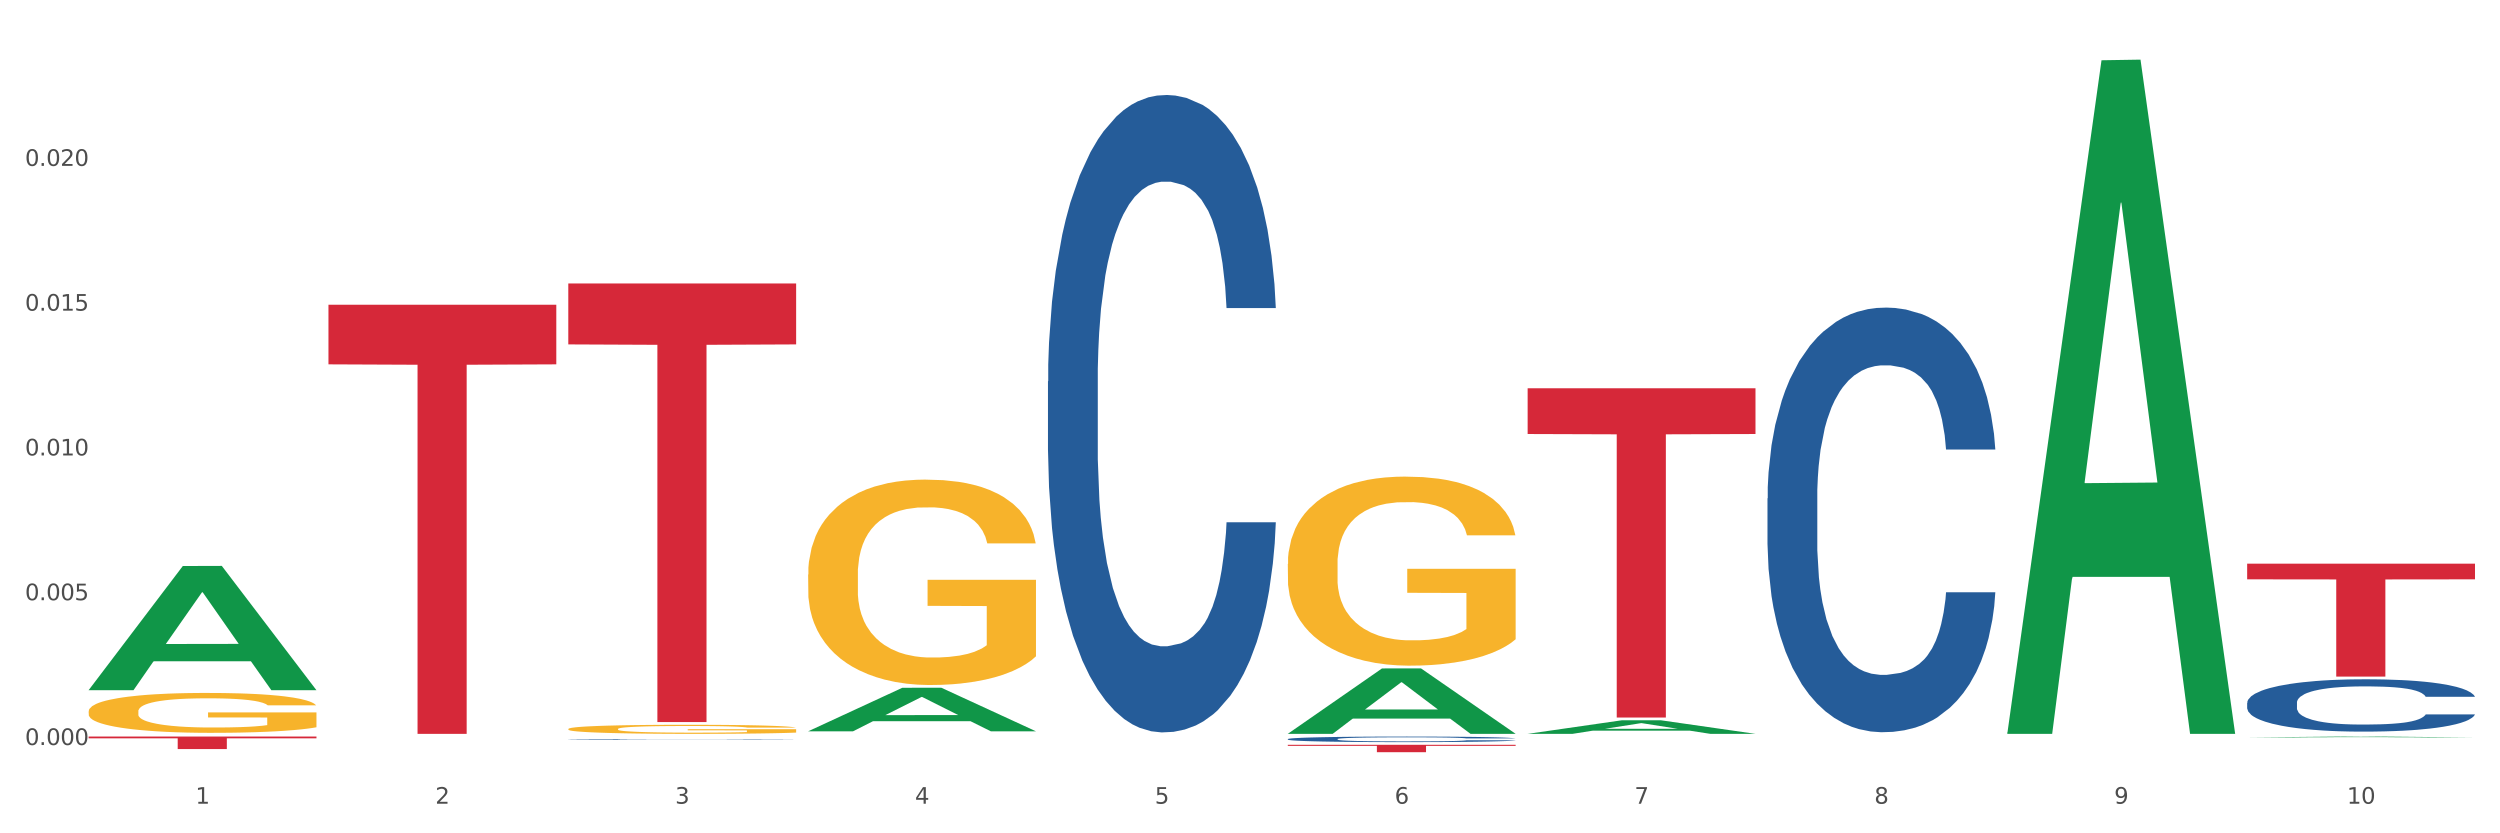 <?xml version="1.0" encoding="utf-8" standalone="no"?>
<!DOCTYPE svg PUBLIC "-//W3C//DTD SVG 1.1//EN"
  "http://www.w3.org/Graphics/SVG/1.1/DTD/svg11.dtd">
<svg xmlns:xlink="http://www.w3.org/1999/xlink" width="1080pt" height="360pt" viewBox="0 0 1080 360" xmlns="http://www.w3.org/2000/svg" version="1.1">
 <rect x="0" y="0" width="1080" height="360" fill="#333333" stroke="none"/>
 <defs>
  <style type="text/css">*{stroke-linejoin: round; stroke-linecap: butt}</style>
 </defs>
 <g id="figure_1">
  <g id="patch_1">
   <path d="M 0 360 
L 1080 360 
L 1080 0 
L 0 0 
z
" style="fill: #ffffff; stroke: #ffffff; stroke-linejoin: miter"/>
  </g>
  <g id="axes_1">
   <g id="matplotlib.axis_1">
    <g id="xtick_1">
     <g id="text_1">
      <!-- 1 -->
      <g style="fill: #4d4d4d" transform="translate(84.444 347.204) scale(0.096 -0.096)">
       <defs>
        <path id="DejaVuSans-31" d="M 794 531 
L 1825 531 
L 1825 4091 
L 703 3866 
L 703 4441 
L 1819 4666 
L 2450 4666 
L 2450 531 
L 3481 531 
L 3481 0 
L 794 0 
L 794 531 
z
" transform="scale(0.016)"/>
       </defs>
       <use xlink:href="#DejaVuSans-31"/>
      </g>
     </g>
    </g>
    <g id="xtick_2">
     <g id="text_2">
      <!-- 2 -->
      <g style="fill: #4d4d4d" transform="translate(188.053 347.204) scale(0.096 -0.096)">
       <defs>
        <path id="DejaVuSans-32" d="M 1228 531 
L 3431 531 
L 3431 0 
L 469 0 
L 469 531 
Q 828 903 1448 1529 
Q 2069 2156 2228 2338 
Q 2531 2678 2651 2914 
Q 2772 3150 2772 3378 
Q 2772 3750 2511 3984 
Q 2250 4219 1831 4219 
Q 1534 4219 1204 4116 
Q 875 4013 500 3803 
L 500 4441 
Q 881 4594 1212 4672 
Q 1544 4750 1819 4750 
Q 2544 4750 2975 4387 
Q 3406 4025 3406 3419 
Q 3406 3131 3298 2873 
Q 3191 2616 2906 2266 
Q 2828 2175 2409 1742 
Q 1991 1309 1228 531 
z
" transform="scale(0.016)"/>
       </defs>
       <use xlink:href="#DejaVuSans-32"/>
      </g>
     </g>
    </g>
    <g id="xtick_3">
     <g id="text_3">
      <!-- 3 -->
      <g style="fill: #4d4d4d" transform="translate(291.663 347.204) scale(0.096 -0.096)">
       <defs>
        <path id="DejaVuSans-33" d="M 2597 2516 
Q 3050 2419 3304 2112 
Q 3559 1806 3559 1356 
Q 3559 666 3084 287 
Q 2609 -91 1734 -91 
Q 1441 -91 1130 -33 
Q 819 25 488 141 
L 488 750 
Q 750 597 1062 519 
Q 1375 441 1716 441 
Q 2309 441 2620 675 
Q 2931 909 2931 1356 
Q 2931 1769 2642 2001 
Q 2353 2234 1838 2234 
L 1294 2234 
L 1294 2753 
L 1863 2753 
Q 2328 2753 2575 2939 
Q 2822 3125 2822 3475 
Q 2822 3834 2567 4026 
Q 2313 4219 1838 4219 
Q 1578 4219 1281 4162 
Q 984 4106 628 3988 
L 628 4550 
Q 988 4650 1302 4700 
Q 1616 4750 1894 4750 
Q 2613 4750 3031 4423 
Q 3450 4097 3450 3541 
Q 3450 3153 3228 2886 
Q 3006 2619 2597 2516 
z
" transform="scale(0.016)"/>
       </defs>
       <use xlink:href="#DejaVuSans-33"/>
      </g>
     </g>
    </g>
    <g id="xtick_4">
     <g id="text_4">
      <!-- 4 -->
      <g style="fill: #4d4d4d" transform="translate(395.273 347.204) scale(0.096 -0.096)">
       <defs>
        <path id="DejaVuSans-34" d="M 2419 4116 
L 825 1625 
L 2419 1625 
L 2419 4116 
z
M 2253 4666 
L 3047 4666 
L 3047 1625 
L 3713 1625 
L 3713 1100 
L 3047 1100 
L 3047 0 
L 2419 0 
L 2419 1100 
L 313 1100 
L 313 1709 
L 2253 4666 
z
" transform="scale(0.016)"/>
       </defs>
       <use xlink:href="#DejaVuSans-34"/>
      </g>
     </g>
    </g>
    <g id="xtick_5">
     <g id="text_5">
      <!-- 5 -->
      <g style="fill: #4d4d4d" transform="translate(498.883 347.204) scale(0.096 -0.096)">
       <defs>
        <path id="DejaVuSans-35" d="M 691 4666 
L 3169 4666 
L 3169 4134 
L 1269 4134 
L 1269 2991 
Q 1406 3038 1543 3061 
Q 1681 3084 1819 3084 
Q 2600 3084 3056 2656 
Q 3513 2228 3513 1497 
Q 3513 744 3044 326 
Q 2575 -91 1722 -91 
Q 1428 -91 1123 -41 
Q 819 9 494 109 
L 494 744 
Q 775 591 1075 516 
Q 1375 441 1709 441 
Q 2250 441 2565 725 
Q 2881 1009 2881 1497 
Q 2881 1984 2565 2268 
Q 2250 2553 1709 2553 
Q 1456 2553 1204 2497 
Q 953 2441 691 2322 
L 691 4666 
z
" transform="scale(0.016)"/>
       </defs>
       <use xlink:href="#DejaVuSans-35"/>
      </g>
     </g>
    </g>
    <g id="xtick_6">
     <g id="text_6">
      <!-- 6 -->
      <g style="fill: #4d4d4d" transform="translate(602.492 347.204) scale(0.096 -0.096)">
       <defs>
        <path id="DejaVuSans-36" d="M 2113 2584 
Q 1688 2584 1439 2293 
Q 1191 2003 1191 1497 
Q 1191 994 1439 701 
Q 1688 409 2113 409 
Q 2538 409 2786 701 
Q 3034 994 3034 1497 
Q 3034 2003 2786 2293 
Q 2538 2584 2113 2584 
z
M 3366 4563 
L 3366 3988 
Q 3128 4100 2886 4159 
Q 2644 4219 2406 4219 
Q 1781 4219 1451 3797 
Q 1122 3375 1075 2522 
Q 1259 2794 1537 2939 
Q 1816 3084 2150 3084 
Q 2853 3084 3261 2657 
Q 3669 2231 3669 1497 
Q 3669 778 3244 343 
Q 2819 -91 2113 -91 
Q 1303 -91 875 529 
Q 447 1150 447 2328 
Q 447 3434 972 4092 
Q 1497 4750 2381 4750 
Q 2619 4750 2861 4703 
Q 3103 4656 3366 4563 
z
" transform="scale(0.016)"/>
       </defs>
       <use xlink:href="#DejaVuSans-36"/>
      </g>
     </g>
    </g>
    <g id="xtick_7">
     <g id="text_7">
      <!-- 7 -->
      <g style="fill: #4d4d4d" transform="translate(706.102 347.204) scale(0.096 -0.096)">
       <defs>
        <path id="DejaVuSans-37" d="M 525 4666 
L 3525 4666 
L 3525 4397 
L 1831 0 
L 1172 0 
L 2766 4134 
L 525 4134 
L 525 4666 
z
" transform="scale(0.016)"/>
       </defs>
       <use xlink:href="#DejaVuSans-37"/>
      </g>
     </g>
    </g>
    <g id="xtick_8">
     <g id="text_8">
      <!-- 8 -->
      <g style="fill: #4d4d4d" transform="translate(809.712 347.204) scale(0.096 -0.096)">
       <defs>
        <path id="DejaVuSans-38" d="M 2034 2216 
Q 1584 2216 1326 1975 
Q 1069 1734 1069 1313 
Q 1069 891 1326 650 
Q 1584 409 2034 409 
Q 2484 409 2743 651 
Q 3003 894 3003 1313 
Q 3003 1734 2745 1975 
Q 2488 2216 2034 2216 
z
M 1403 2484 
Q 997 2584 770 2862 
Q 544 3141 544 3541 
Q 544 4100 942 4425 
Q 1341 4750 2034 4750 
Q 2731 4750 3128 4425 
Q 3525 4100 3525 3541 
Q 3525 3141 3298 2862 
Q 3072 2584 2669 2484 
Q 3125 2378 3379 2068 
Q 3634 1759 3634 1313 
Q 3634 634 3220 271 
Q 2806 -91 2034 -91 
Q 1263 -91 848 271 
Q 434 634 434 1313 
Q 434 1759 690 2068 
Q 947 2378 1403 2484 
z
M 1172 3481 
Q 1172 3119 1398 2916 
Q 1625 2713 2034 2713 
Q 2441 2713 2670 2916 
Q 2900 3119 2900 3481 
Q 2900 3844 2670 4047 
Q 2441 4250 2034 4250 
Q 1625 4250 1398 4047 
Q 1172 3844 1172 3481 
z
" transform="scale(0.016)"/>
       </defs>
       <use xlink:href="#DejaVuSans-38"/>
      </g>
     </g>
    </g>
    <g id="xtick_9">
     <g id="text_9">
      <!-- 9 -->
      <g style="fill: #4d4d4d" transform="translate(913.322 347.204) scale(0.096 -0.096)">
       <defs>
        <path id="DejaVuSans-39" d="M 703 97 
L 703 672 
Q 941 559 1184 500 
Q 1428 441 1663 441 
Q 2288 441 2617 861 
Q 2947 1281 2994 2138 
Q 2813 1869 2534 1725 
Q 2256 1581 1919 1581 
Q 1219 1581 811 2004 
Q 403 2428 403 3163 
Q 403 3881 828 4315 
Q 1253 4750 1959 4750 
Q 2769 4750 3195 4129 
Q 3622 3509 3622 2328 
Q 3622 1225 3098 567 
Q 2575 -91 1691 -91 
Q 1453 -91 1209 -44 
Q 966 3 703 97 
z
M 1959 2075 
Q 2384 2075 2632 2365 
Q 2881 2656 2881 3163 
Q 2881 3666 2632 3958 
Q 2384 4250 1959 4250 
Q 1534 4250 1286 3958 
Q 1038 3666 1038 3163 
Q 1038 2656 1286 2365 
Q 1534 2075 1959 2075 
z
" transform="scale(0.016)"/>
       </defs>
       <use xlink:href="#DejaVuSans-39"/>
      </g>
     </g>
    </g>
    <g id="xtick_10">
     <g id="text_10">
      <!-- 10 -->
      <g style="fill: #4d4d4d" transform="translate(1013.877 347.204) scale(0.096 -0.096)">
       <defs>
        <path id="DejaVuSans-30" d="M 2034 4250 
Q 1547 4250 1301 3770 
Q 1056 3291 1056 2328 
Q 1056 1369 1301 889 
Q 1547 409 2034 409 
Q 2525 409 2770 889 
Q 3016 1369 3016 2328 
Q 3016 3291 2770 3770 
Q 2525 4250 2034 4250 
z
M 2034 4750 
Q 2819 4750 3233 4129 
Q 3647 3509 3647 2328 
Q 3647 1150 3233 529 
Q 2819 -91 2034 -91 
Q 1250 -91 836 529 
Q 422 1150 422 2328 
Q 422 3509 836 4129 
Q 1250 4750 2034 4750 
z
" transform="scale(0.016)"/>
       </defs>
       <use xlink:href="#DejaVuSans-31"/>
       <use xlink:href="#DejaVuSans-30" transform="translate(63.623 0)"/>
      </g>
     </g>
    </g>
    <g id="xtick_11"/>
    <g id="xtick_12"/>
    <g id="xtick_13"/>
    <g id="xtick_14"/>
    <g id="xtick_15"/>
    <g id="xtick_16"/>
    <g id="xtick_17"/>
    <g id="xtick_18"/>
    <g id="xtick_19"/>
   </g>
   <g id="matplotlib.axis_2">
    <g id="ytick_1">
     <g id="text_11">
      <!-- 0.000 -->
      <g style="fill: #4d4d4d" transform="translate(10.8 321.844) scale(0.096 -0.096)">
       <defs>
        <path id="DejaVuSans-2e" d="M 684 794 
L 1344 794 
L 1344 0 
L 684 0 
L 684 794 
z
" transform="scale(0.016)"/>
       </defs>
       <use xlink:href="#DejaVuSans-30"/>
       <use xlink:href="#DejaVuSans-2e" transform="translate(63.623 0)"/>
       <use xlink:href="#DejaVuSans-30" transform="translate(95.41 0)"/>
       <use xlink:href="#DejaVuSans-30" transform="translate(159.033 0)"/>
       <use xlink:href="#DejaVuSans-30" transform="translate(222.656 0)"/>
      </g>
     </g>
    </g>
    <g id="ytick_2">
     <g id="text_12">
      <!-- 0.005 -->
      <g style="fill: #4d4d4d" transform="translate(10.8 259.299) scale(0.096 -0.096)">
       <use xlink:href="#DejaVuSans-30"/>
       <use xlink:href="#DejaVuSans-2e" transform="translate(63.623 0)"/>
       <use xlink:href="#DejaVuSans-30" transform="translate(95.41 0)"/>
       <use xlink:href="#DejaVuSans-30" transform="translate(159.033 0)"/>
       <use xlink:href="#DejaVuSans-35" transform="translate(222.656 0)"/>
      </g>
     </g>
    </g>
    <g id="ytick_3">
     <g id="text_13">
      <!-- 0.010 -->
      <g style="fill: #4d4d4d" transform="translate(10.8 196.753) scale(0.096 -0.096)">
       <use xlink:href="#DejaVuSans-30"/>
       <use xlink:href="#DejaVuSans-2e" transform="translate(63.623 0)"/>
       <use xlink:href="#DejaVuSans-30" transform="translate(95.41 0)"/>
       <use xlink:href="#DejaVuSans-31" transform="translate(159.033 0)"/>
       <use xlink:href="#DejaVuSans-30" transform="translate(222.656 0)"/>
      </g>
     </g>
    </g>
    <g id="ytick_4">
     <g id="text_14">
      <!-- 0.015 -->
      <g style="fill: #4d4d4d" transform="translate(10.8 134.207) scale(0.096 -0.096)">
       <use xlink:href="#DejaVuSans-30"/>
       <use xlink:href="#DejaVuSans-2e" transform="translate(63.623 0)"/>
       <use xlink:href="#DejaVuSans-30" transform="translate(95.41 0)"/>
       <use xlink:href="#DejaVuSans-31" transform="translate(159.033 0)"/>
       <use xlink:href="#DejaVuSans-35" transform="translate(222.656 0)"/>
      </g>
     </g>
    </g>
    <g id="ytick_5">
     <g id="text_15">
      <!-- 0.020 -->
      <g style="fill: #4d4d4d" transform="translate(10.8 71.662) scale(0.096 -0.096)">
       <use xlink:href="#DejaVuSans-30"/>
       <use xlink:href="#DejaVuSans-2e" transform="translate(63.623 0)"/>
       <use xlink:href="#DejaVuSans-30" transform="translate(95.41 0)"/>
       <use xlink:href="#DejaVuSans-32" transform="translate(159.033 0)"/>
       <use xlink:href="#DejaVuSans-30" transform="translate(222.656 0)"/>
      </g>
     </g>
    </g>
    <g id="ytick_6"/>
    <g id="ytick_7"/>
    <g id="ytick_8"/>
    <g id="ytick_9"/>
    <g id="ytick_10"/>
   </g>
   <g id="PolyCollection_1">
    <path d="M 38.283 298.08 
L 38.384 298.029 
L 78.974 244.517 
L 95.818 244.466 
L 136.712 298.18 
L 117.229 298.18 
L 108.401 285.672 
L 66.493 285.672 
L 66.188 285.874 
L 57.664 298.18 
L 38.283 298.18 
L 38.283 298.08 
L 71.769 278.208 
L 103.125 278.157 
L 87.599 255.915 
L 87.396 255.814 
L 87.193 255.966 
L 71.668 278.157 
L 71.769 278.208 
L 38.283 298.08 
z
" clip-path="url(#p59b944f853)" style="fill: #109648"/>
    <path d="M 970.771 243.493 
L 1069.2 243.493 
L 1069.2 250.273 
L 1030.481 250.319 
L 1030.481 292.278 
L 1009.256 292.278 
L 1009.256 250.319 
L 970.771 250.273 
L 970.771 243.539 
L 970.771 243.493 
z
" clip-path="url(#p59b944f853)" style="fill: #d62839"/>
    <path d="M 38.283 307.316 
L 38.399 307.301 
L 38.399 306.734 
L 38.632 306.246 
L 39.794 305.065 
L 41.537 304.089 
L 42.815 303.569 
L 44.093 303.144 
L 45.604 302.719 
L 47.464 302.278 
L 50.834 301.633 
L 52.925 301.302 
L 55.482 300.956 
L 60.13 300.452 
L 63.5 300.169 
L 66.987 299.933 
L 72.681 299.649 
L 76.4 299.523 
L 80.351 299.429 
L 85.115 299.366 
L 88.718 299.35 
L 96.62 299.397 
L 103.36 299.539 
L 106.614 299.649 
L 110.798 299.838 
L 113.006 299.964 
L 116.608 300.216 
L 120.327 300.547 
L 122.883 300.83 
L 126.718 301.365 
L 129.623 301.901 
L 132.296 302.562 
L 133.691 303.018 
L 134.737 303.444 
L 135.666 303.932 
L 136.596 304.703 
L 115.678 304.703 
L 114.865 304.152 
L 113.587 303.632 
L 111.727 303.129 
L 110.1 302.814 
L 107.311 302.42 
L 104.755 302.168 
L 102.082 301.979 
L 98.828 301.822 
L 96.271 301.743 
L 92.669 301.68 
L 85.58 301.696 
L 80.816 301.822 
L 77.562 301.979 
L 75.47 302.121 
L 73.611 302.278 
L 71.519 302.499 
L 69.078 302.83 
L 67.335 303.129 
L 65.592 303.507 
L 64.198 303.884 
L 62.919 304.325 
L 61.873 304.797 
L 61.06 305.286 
L 60.363 305.884 
L 59.782 306.876 
L 59.782 309.033 
L 60.014 309.521 
L 60.595 310.166 
L 61.292 310.654 
L 62.455 311.237 
L 63.5 311.63 
L 65.476 312.197 
L 67.684 312.669 
L 69.427 312.968 
L 71.17 313.22 
L 74.192 313.567 
L 77.562 313.85 
L 80.467 314.023 
L 84.418 314.181 
L 87.091 314.244 
L 89.415 314.275 
L 95.109 314.275 
L 99.177 314.228 
L 103.709 314.118 
L 107.195 313.976 
L 110.1 313.803 
L 113.354 313.52 
L 115.446 313.252 
L 115.446 309.961 
L 89.88 309.946 
L 89.88 307.757 
L 136.712 307.757 
L 136.712 314.181 
L 134.737 314.511 
L 132.529 314.81 
L 130.205 315.078 
L 126.718 315.409 
L 122.535 315.724 
L 118.816 315.944 
L 114.865 316.133 
L 110.217 316.306 
L 104.174 316.464 
L 100.455 316.527 
L 95.807 316.574 
L 90.345 316.59 
L 85.58 316.558 
L 80.932 316.479 
L 76.051 316.338 
L 71.286 316.133 
L 67.684 315.928 
L 64.081 315.676 
L 60.247 315.346 
L 57.225 315.031 
L 54.901 314.748 
L 52.344 314.385 
L 49.555 313.913 
L 47.464 313.488 
L 45.604 313.047 
L 43.629 312.48 
L 42.234 311.992 
L 40.84 311.378 
L 40.026 310.922 
L 39.096 310.213 
L 38.399 309.221 
L 38.283 307.316 
z
" clip-path="url(#p59b944f853)" style="fill: #f7b32b"/>
    <path d="M 970.771 303.61 
L 970.887 303.589 
L 970.887 303.011 
L 971.236 302.226 
L 972.516 300.78 
L 974.145 299.686 
L 976.937 298.405 
L 978.45 297.868 
L 980.428 297.269 
L 984.5 296.298 
L 989.154 295.472 
L 992.411 295.018 
L 994.854 294.729 
L 1000.323 294.212 
L 1003.464 293.985 
L 1006.722 293.799 
L 1009.514 293.675 
L 1014.168 293.531 
L 1017.891 293.469 
L 1022.196 293.448 
L 1025.803 293.469 
L 1030.573 293.551 
L 1037.554 293.799 
L 1040.23 293.944 
L 1043.836 294.192 
L 1047.56 294.522 
L 1050.585 294.852 
L 1054.075 295.328 
L 1057.682 295.947 
L 1061.172 296.732 
L 1063.615 297.455 
L 1065.593 298.219 
L 1067.338 299.149 
L 1068.618 300.161 
L 1069.2 301.008 
L 1047.909 301.008 
L 1047.327 300.243 
L 1046.163 299.417 
L 1045 298.859 
L 1043.72 298.405 
L 1041.742 297.889 
L 1039.997 297.558 
L 1037.088 297.166 
L 1034.412 296.918 
L 1032.202 296.773 
L 1029.526 296.649 
L 1023.825 296.525 
L 1019.753 296.525 
L 1017.193 296.567 
L 1014.052 296.67 
L 1011.376 296.815 
L 1008.234 297.063 
L 1005.791 297.331 
L 1003.348 297.682 
L 1001.952 297.93 
L 999.857 298.384 
L 998.461 298.756 
L 996.6 299.396 
L 995.553 299.851 
L 993.691 301.028 
L 992.877 301.896 
L 992.528 302.495 
L 992.295 303.156 
L 992.295 306.378 
L 992.993 307.823 
L 993.575 308.443 
L 994.505 309.145 
L 996.251 310.054 
L 998.81 310.942 
L 1001.486 311.583 
L 1003.697 311.975 
L 1005.791 312.264 
L 1007.885 312.491 
L 1010.445 312.698 
L 1012.539 312.822 
L 1015.681 312.946 
L 1019.404 313.008 
L 1022.312 313.008 
L 1028.246 312.904 
L 1030.922 312.801 
L 1033.482 312.657 
L 1036.274 312.429 
L 1038.484 312.182 
L 1039.764 311.996 
L 1041.859 311.603 
L 1043.487 311.19 
L 1044.884 310.715 
L 1045.814 310.302 
L 1046.861 309.682 
L 1047.676 308.98 
L 1047.909 308.608 
L 1069.2 308.608 
L 1068.735 309.352 
L 1067.92 310.075 
L 1066.291 311.046 
L 1065.012 311.603 
L 1063.034 312.285 
L 1060.939 312.863 
L 1058.031 313.503 
L 1055.355 313.978 
L 1052.562 314.392 
L 1049.537 314.763 
L 1044.069 315.28 
L 1042.091 315.424 
L 1037.903 315.672 
L 1034.645 315.817 
L 1029.875 315.961 
L 1024.988 316.044 
L 1019.869 316.065 
L 1015.332 316.023 
L 1010.329 315.899 
L 1007.187 315.775 
L 1003.697 315.59 
L 999.625 315.3 
L 995.785 314.949 
L 992.179 314.536 
L 988.804 314.061 
L 985.663 313.524 
L 981.591 312.636 
L 978.566 311.768 
L 976.355 310.963 
L 974.843 310.281 
L 973.33 309.414 
L 972.516 308.815 
L 971.236 307.369 
L 970.771 306.027 
L 970.771 303.61 
z
" clip-path="url(#p59b944f853)" style="fill: #255c99"/>
    <path d="M 763.551 215.303 
L 763.668 215.135 
L 763.668 210.444 
L 764.017 204.078 
L 765.296 192.351 
L 766.925 183.471 
L 769.718 173.084 
L 771.23 168.728 
L 773.208 163.869 
L 777.28 155.995 
L 781.934 149.294 
L 785.192 145.608 
L 787.635 143.262 
L 793.103 139.074 
L 796.245 137.231 
L 799.502 135.723 
L 802.295 134.718 
L 806.949 133.545 
L 810.672 133.043 
L 814.976 132.875 
L 818.583 133.043 
L 823.353 133.713 
L 830.334 135.723 
L 833.01 136.896 
L 836.617 138.906 
L 840.34 141.587 
L 843.365 144.268 
L 846.855 148.121 
L 850.462 153.147 
L 853.953 159.513 
L 856.396 165.377 
L 858.374 171.576 
L 860.119 179.115 
L 861.399 187.324 
L 861.981 194.193 
L 840.689 194.193 
L 840.107 187.995 
L 838.944 181.293 
L 837.78 176.77 
L 836.501 173.084 
L 834.523 168.895 
L 832.777 166.215 
L 829.869 163.032 
L 827.193 161.021 
L 824.982 159.848 
L 822.306 158.843 
L 816.605 157.838 
L 812.533 157.838 
L 809.974 158.173 
L 806.832 159.011 
L 804.156 160.184 
L 801.015 162.194 
L 798.572 164.372 
L 796.128 167.22 
L 794.732 169.23 
L 792.638 172.916 
L 791.242 175.932 
L 789.38 181.126 
L 788.333 184.811 
L 786.472 194.361 
L 785.657 201.397 
L 785.308 206.256 
L 785.075 211.617 
L 785.075 237.753 
L 785.773 249.48 
L 786.355 254.507 
L 787.286 260.203 
L 789.031 267.574 
L 791.591 274.778 
L 794.267 279.972 
L 796.477 283.155 
L 798.572 285.501 
L 800.666 287.344 
L 803.225 289.019 
L 805.32 290.024 
L 808.461 291.029 
L 812.184 291.532 
L 815.093 291.532 
L 821.026 290.694 
L 823.702 289.857 
L 826.262 288.684 
L 829.054 286.841 
L 831.265 284.831 
L 832.545 283.323 
L 834.639 280.14 
L 836.268 276.789 
L 837.664 272.936 
L 838.595 269.585 
L 839.642 264.559 
L 840.456 258.862 
L 840.689 255.847 
L 861.981 255.847 
L 861.515 261.878 
L 860.701 267.742 
L 859.072 275.616 
L 857.792 280.14 
L 855.814 285.668 
L 853.72 290.359 
L 850.811 295.553 
L 848.135 299.406 
L 845.343 302.757 
L 842.318 305.773 
L 836.85 309.961 
L 834.872 311.134 
L 830.683 313.144 
L 827.426 314.317 
L 822.655 315.49 
L 817.769 316.16 
L 812.65 316.327 
L 808.112 315.992 
L 803.109 314.987 
L 799.968 313.982 
L 796.477 312.474 
L 792.405 310.129 
L 788.566 307.281 
L 784.959 303.93 
L 781.585 300.076 
L 778.444 295.721 
L 774.371 288.516 
L 771.346 281.48 
L 769.136 274.946 
L 767.623 269.417 
L 766.111 262.381 
L 765.296 257.522 
L 764.017 245.795 
L 763.551 234.905 
L 763.551 215.303 
z
" clip-path="url(#p59b944f853)" style="fill: #255c99"/>
    <path d="M 556.332 319.276 
L 556.448 319.274 
L 556.448 319.212 
L 556.797 319.129 
L 558.077 318.975 
L 559.706 318.859 
L 562.498 318.723 
L 564.011 318.666 
L 565.989 318.603 
L 570.061 318.5 
L 574.715 318.412 
L 577.972 318.364 
L 580.415 318.333 
L 585.884 318.278 
L 589.025 318.254 
L 592.283 318.234 
L 595.075 318.221 
L 599.729 318.206 
L 603.452 318.199 
L 607.757 318.197 
L 611.364 318.199 
L 616.134 318.208 
L 623.115 318.234 
L 625.791 318.249 
L 629.397 318.276 
L 633.121 318.311 
L 636.146 318.346 
L 639.636 318.396 
L 643.243 318.462 
L 646.733 318.546 
L 649.176 318.622 
L 651.154 318.703 
L 652.899 318.802 
L 654.179 318.91 
L 654.761 319 
L 633.47 319 
L 632.888 318.918 
L 631.724 318.831 
L 630.561 318.771 
L 629.281 318.723 
L 627.303 318.668 
L 625.558 318.633 
L 622.649 318.592 
L 619.973 318.565 
L 617.763 318.55 
L 615.087 318.537 
L 609.386 318.524 
L 605.314 318.524 
L 602.754 318.528 
L 599.613 318.539 
L 596.937 318.554 
L 593.795 318.581 
L 591.352 318.609 
L 588.909 318.646 
L 587.513 318.673 
L 585.418 318.721 
L 584.022 318.76 
L 582.161 318.828 
L 581.114 318.877 
L 579.252 319.002 
L 578.438 319.094 
L 578.089 319.157 
L 577.856 319.228 
L 577.856 319.57 
L 578.554 319.723 
L 579.136 319.789 
L 580.066 319.864 
L 581.812 319.96 
L 584.371 320.054 
L 587.047 320.122 
L 589.258 320.164 
L 591.352 320.195 
L 593.446 320.219 
L 596.006 320.241 
L 598.1 320.254 
L 601.242 320.267 
L 604.965 320.274 
L 607.873 320.274 
L 613.807 320.263 
L 616.483 320.252 
L 619.043 320.236 
L 621.835 320.212 
L 624.045 320.186 
L 625.325 320.166 
L 627.42 320.125 
L 629.048 320.081 
L 630.445 320.03 
L 631.375 319.986 
L 632.422 319.921 
L 633.237 319.846 
L 633.47 319.807 
L 654.761 319.807 
L 654.296 319.886 
L 653.481 319.962 
L 651.852 320.065 
L 650.573 320.125 
L 648.595 320.197 
L 646.5 320.258 
L 643.592 320.326 
L 640.916 320.377 
L 638.123 320.421 
L 635.098 320.46 
L 629.63 320.515 
L 627.652 320.53 
L 623.464 320.557 
L 620.206 320.572 
L 615.436 320.587 
L 610.549 320.596 
L 605.43 320.598 
L 600.893 320.594 
L 595.89 320.581 
L 592.748 320.568 
L 589.258 320.548 
L 585.186 320.517 
L 581.346 320.48 
L 577.74 320.436 
L 574.365 320.386 
L 571.224 320.329 
L 567.152 320.234 
L 564.127 320.142 
L 561.916 320.057 
L 560.404 319.984 
L 558.891 319.892 
L 558.077 319.829 
L 556.797 319.675 
L 556.332 319.532 
L 556.332 319.276 
z
" clip-path="url(#p59b944f853)" style="fill: #255c99"/>
    <path d="M 452.722 164.763 
L 452.838 164.511 
L 452.838 157.47 
L 453.187 147.913 
L 454.467 130.309 
L 456.096 116.981 
L 458.888 101.389 
L 460.401 94.85 
L 462.379 87.557 
L 466.451 75.737 
L 471.105 65.678 
L 474.362 60.145 
L 476.806 56.624 
L 482.274 50.337 
L 485.415 47.571 
L 488.673 45.308 
L 491.465 43.799 
L 496.119 42.038 
L 499.842 41.284 
L 504.147 41.032 
L 507.754 41.284 
L 512.524 42.29 
L 519.505 45.308 
L 522.181 47.068 
L 525.788 50.086 
L 529.511 54.11 
L 532.536 58.133 
L 536.026 63.917 
L 539.633 71.462 
L 543.123 81.018 
L 545.567 89.82 
L 547.545 99.125 
L 549.29 110.442 
L 550.57 122.765 
L 551.151 133.076 
L 529.86 133.076 
L 529.278 123.771 
L 528.115 113.711 
L 526.951 106.921 
L 525.671 101.389 
L 523.693 95.101 
L 521.948 91.078 
L 519.04 86.3 
L 516.364 83.282 
L 514.153 81.521 
L 511.477 80.012 
L 505.776 78.504 
L 501.704 78.504 
L 499.144 79.006 
L 496.003 80.264 
L 493.327 82.024 
L 490.186 85.042 
L 487.742 88.311 
L 485.299 92.587 
L 483.903 95.604 
L 481.809 101.137 
L 480.412 105.664 
L 478.551 113.46 
L 477.504 118.992 
L 475.642 133.327 
L 474.828 143.889 
L 474.479 151.182 
L 474.246 159.23 
L 474.246 198.461 
L 474.944 216.065 
L 475.526 223.61 
L 476.457 232.16 
L 478.202 243.226 
L 480.762 254.039 
L 483.438 261.835 
L 485.648 266.614 
L 487.742 270.134 
L 489.837 272.901 
L 492.396 275.416 
L 494.49 276.924 
L 497.632 278.433 
L 501.355 279.188 
L 504.264 279.188 
L 510.197 277.93 
L 512.873 276.673 
L 515.433 274.913 
L 518.225 272.146 
L 520.436 269.128 
L 521.716 266.865 
L 523.81 262.087 
L 525.439 257.057 
L 526.835 251.273 
L 527.766 246.243 
L 528.813 238.699 
L 529.627 230.148 
L 529.86 225.622 
L 551.151 225.622 
L 550.686 234.675 
L 549.871 243.477 
L 548.243 255.297 
L 546.963 262.087 
L 544.985 270.386 
L 542.891 277.427 
L 539.982 285.223 
L 537.306 291.008 
L 534.514 296.037 
L 531.489 300.564 
L 526.02 306.851 
L 524.042 308.611 
L 519.854 311.629 
L 516.596 313.39 
L 511.826 315.15 
L 506.94 316.156 
L 501.82 316.407 
L 497.283 315.904 
L 492.28 314.396 
L 489.138 312.887 
L 485.648 310.623 
L 481.576 307.103 
L 477.737 302.827 
L 474.13 297.798 
L 470.756 292.013 
L 467.614 285.475 
L 463.542 274.661 
L 460.517 264.099 
L 458.307 254.291 
L 456.794 245.992 
L 455.282 235.43 
L 454.467 228.137 
L 453.187 210.533 
L 452.722 194.186 
L 452.722 164.763 
z
" clip-path="url(#p59b944f853)" style="fill: #255c99"/>
    <path d="M 556.332 243.634 
L 556.448 243.559 
L 556.448 240.874 
L 556.68 238.561 
L 557.842 232.967 
L 559.586 228.342 
L 560.864 225.881 
L 562.142 223.867 
L 563.653 221.853 
L 565.512 219.764 
L 568.882 216.706 
L 570.974 215.139 
L 573.531 213.498 
L 578.179 211.111 
L 581.549 209.768 
L 585.035 208.65 
L 590.73 207.307 
L 594.448 206.71 
L 598.4 206.263 
L 603.164 205.964 
L 606.767 205.89 
L 614.669 206.113 
L 621.409 206.785 
L 624.663 207.307 
L 628.846 208.202 
L 631.054 208.799 
L 634.657 209.992 
L 638.375 211.559 
L 640.932 212.901 
L 644.767 215.438 
L 647.672 217.974 
L 650.345 221.107 
L 651.74 223.27 
L 652.785 225.284 
L 653.715 227.596 
L 654.645 231.251 
L 633.727 231.251 
L 632.914 228.641 
L 631.635 226.179 
L 629.776 223.792 
L 628.149 222.3 
L 625.36 220.435 
L 622.803 219.242 
L 620.131 218.347 
L 616.877 217.601 
L 614.32 217.228 
L 610.718 216.929 
L 603.629 217.004 
L 598.864 217.601 
L 595.61 218.347 
L 593.519 219.018 
L 591.659 219.764 
L 589.568 220.808 
L 587.127 222.375 
L 585.384 223.792 
L 583.641 225.582 
L 582.246 227.372 
L 580.968 229.461 
L 579.922 231.699 
L 579.109 234.011 
L 578.412 236.846 
L 577.83 241.545 
L 577.83 251.764 
L 578.063 254.077 
L 578.644 257.135 
L 579.341 259.447 
L 580.503 262.207 
L 581.549 264.072 
L 583.525 266.758 
L 585.733 268.995 
L 587.476 270.413 
L 589.219 271.606 
L 592.24 273.247 
L 595.61 274.59 
L 598.516 275.41 
L 602.467 276.156 
L 605.14 276.455 
L 607.464 276.604 
L 613.158 276.604 
L 617.225 276.38 
L 621.758 275.858 
L 625.244 275.187 
L 628.149 274.366 
L 631.403 273.023 
L 633.495 271.755 
L 633.495 256.165 
L 607.929 256.091 
L 607.929 245.722 
L 654.761 245.722 
L 654.761 276.156 
L 652.785 277.723 
L 650.577 279.14 
L 648.253 280.408 
L 644.767 281.974 
L 640.583 283.466 
L 636.865 284.511 
L 632.914 285.406 
L 628.265 286.226 
L 622.222 286.972 
L 618.504 287.271 
L 613.855 287.494 
L 608.394 287.569 
L 603.629 287.42 
L 598.981 287.047 
L 594.1 286.375 
L 589.335 285.406 
L 585.733 284.436 
L 582.13 283.243 
L 578.295 281.676 
L 575.274 280.184 
L 572.95 278.842 
L 570.393 277.126 
L 567.604 274.888 
L 565.512 272.874 
L 563.653 270.786 
L 561.677 268.1 
L 560.283 265.788 
L 558.888 262.879 
L 558.075 260.715 
L 557.145 257.359 
L 556.448 252.659 
L 556.332 243.634 
z
" clip-path="url(#p59b944f853)" style="fill: #f7b32b"/>
    <path d="M 245.502 314.918 
L 245.619 314.915 
L 245.619 314.786 
L 245.851 314.675 
L 247.013 314.406 
L 248.756 314.184 
L 250.035 314.066 
L 251.313 313.969 
L 252.824 313.873 
L 254.683 313.772 
L 258.053 313.626 
L 260.145 313.55 
L 262.701 313.472 
L 267.35 313.357 
L 270.72 313.293 
L 274.206 313.239 
L 279.9 313.174 
L 283.619 313.146 
L 287.57 313.124 
L 292.335 313.11 
L 295.937 313.106 
L 303.84 313.117 
L 310.58 313.149 
L 313.834 313.174 
L 318.017 313.217 
L 320.225 313.246 
L 323.828 313.303 
L 327.546 313.378 
L 330.103 313.443 
L 333.938 313.565 
L 336.843 313.686 
L 339.516 313.837 
L 340.91 313.941 
L 341.956 314.037 
L 342.886 314.148 
L 343.816 314.324 
L 322.898 314.324 
L 322.084 314.198 
L 320.806 314.08 
L 318.947 313.966 
L 317.32 313.894 
L 314.531 313.805 
L 311.974 313.747 
L 309.301 313.704 
L 306.048 313.669 
L 303.491 313.651 
L 299.888 313.636 
L 292.8 313.64 
L 288.035 313.669 
L 284.781 313.704 
L 282.689 313.737 
L 280.83 313.772 
L 278.738 313.822 
L 276.298 313.898 
L 274.555 313.966 
L 272.812 314.052 
L 271.417 314.138 
L 270.139 314.238 
L 269.093 314.345 
L 268.28 314.456 
L 267.582 314.592 
L 267.001 314.818 
L 267.001 315.308 
L 267.234 315.419 
L 267.815 315.566 
L 268.512 315.677 
L 269.674 315.81 
L 270.72 315.899 
L 272.695 316.028 
L 274.903 316.136 
L 276.647 316.204 
L 278.39 316.261 
L 281.411 316.34 
L 284.781 316.404 
L 287.686 316.443 
L 291.638 316.479 
L 294.31 316.494 
L 296.635 316.501 
L 302.329 316.501 
L 306.396 316.49 
L 310.928 316.465 
L 314.415 316.433 
L 317.32 316.393 
L 320.574 316.329 
L 322.665 316.268 
L 322.665 315.52 
L 297.099 315.516 
L 297.099 315.018 
L 343.932 315.018 
L 343.932 316.479 
L 341.956 316.554 
L 339.748 316.622 
L 337.424 316.683 
L 333.938 316.759 
L 329.754 316.83 
L 326.036 316.88 
L 322.084 316.923 
L 317.436 316.963 
L 311.393 316.998 
L 307.674 317.013 
L 303.026 317.024 
L 297.564 317.027 
L 292.8 317.02 
L 288.151 317.002 
L 283.271 316.97 
L 278.506 316.923 
L 274.903 316.877 
L 271.301 316.819 
L 267.466 316.744 
L 264.445 316.673 
L 262.12 316.608 
L 259.564 316.526 
L 256.775 316.418 
L 254.683 316.322 
L 252.824 316.221 
L 250.848 316.093 
L 249.454 315.982 
L 248.059 315.842 
L 247.246 315.738 
L 246.316 315.577 
L 245.619 315.351 
L 245.502 314.918 
z
" clip-path="url(#p59b944f853)" style="fill: #f7b32b"/>
    <path d="M 245.502 319.491 
L 245.619 319.491 
L 245.619 319.483 
L 245.968 319.472 
L 247.248 319.452 
L 248.877 319.437 
L 251.669 319.419 
L 253.181 319.412 
L 255.159 319.404 
L 259.231 319.39 
L 263.885 319.379 
L 267.143 319.373 
L 269.586 319.369 
L 275.055 319.361 
L 278.196 319.358 
L 281.454 319.356 
L 284.246 319.354 
L 288.9 319.352 
L 292.623 319.351 
L 296.928 319.351 
L 300.534 319.351 
L 305.305 319.352 
L 312.285 319.356 
L 314.961 319.358 
L 318.568 319.361 
L 322.291 319.366 
L 325.316 319.37 
L 328.807 319.377 
L 332.413 319.385 
L 335.904 319.396 
L 338.347 319.406 
L 340.325 319.417 
L 342.07 319.43 
L 343.35 319.443 
L 343.932 319.455 
L 322.64 319.455 
L 322.059 319.445 
L 320.895 319.433 
L 319.732 319.426 
L 318.452 319.419 
L 316.474 319.412 
L 314.729 319.408 
L 311.82 319.402 
L 309.144 319.399 
L 306.934 319.397 
L 304.258 319.395 
L 298.557 319.393 
L 294.484 319.393 
L 291.925 319.394 
L 288.783 319.395 
L 286.107 319.397 
L 282.966 319.401 
L 280.523 319.404 
L 278.08 319.409 
L 276.683 319.413 
L 274.589 319.419 
L 273.193 319.424 
L 271.331 319.433 
L 270.284 319.439 
L 268.423 319.455 
L 267.608 319.467 
L 267.259 319.476 
L 267.027 319.485 
L 267.027 319.529 
L 267.725 319.549 
L 268.306 319.558 
L 269.237 319.567 
L 270.982 319.58 
L 273.542 319.592 
L 276.218 319.601 
L 278.429 319.606 
L 280.523 319.61 
L 282.617 319.614 
L 285.177 319.616 
L 287.271 319.618 
L 290.412 319.62 
L 294.135 319.621 
L 297.044 319.621 
L 302.978 319.619 
L 305.654 319.618 
L 308.213 319.616 
L 311.006 319.613 
L 313.216 319.609 
L 314.496 319.607 
L 316.59 319.601 
L 318.219 319.596 
L 319.615 319.589 
L 320.546 319.583 
L 321.593 319.575 
L 322.408 319.565 
L 322.64 319.56 
L 343.932 319.56 
L 343.466 319.57 
L 342.652 319.58 
L 341.023 319.594 
L 339.743 319.601 
L 337.765 319.611 
L 335.671 319.619 
L 332.762 319.628 
L 330.087 319.634 
L 327.294 319.64 
L 324.269 319.645 
L 318.801 319.652 
L 316.823 319.654 
L 312.635 319.657 
L 309.377 319.659 
L 304.607 319.661 
L 299.72 319.663 
L 294.601 319.663 
L 290.063 319.662 
L 285.06 319.661 
L 281.919 319.659 
L 278.429 319.656 
L 274.356 319.652 
L 270.517 319.648 
L 266.91 319.642 
L 263.536 319.635 
L 260.395 319.628 
L 256.323 319.616 
L 253.298 319.604 
L 251.087 319.593 
L 249.575 319.583 
L 248.062 319.571 
L 247.248 319.563 
L 245.968 319.543 
L 245.502 319.524 
L 245.502 319.491 
z
" clip-path="url(#p59b944f853)" style="fill: #255c99"/>
    <path d="M 349.112 248.196 
L 349.228 248.115 
L 349.228 245.198 
L 349.461 242.685 
L 350.623 236.607 
L 352.366 231.582 
L 353.644 228.908 
L 354.923 226.72 
L 356.433 224.532 
L 358.293 222.262 
L 361.663 218.939 
L 363.755 217.238 
L 366.311 215.455 
L 370.96 212.861 
L 374.33 211.402 
L 377.816 210.187 
L 383.51 208.728 
L 387.229 208.08 
L 391.18 207.593 
L 395.945 207.269 
L 399.547 207.188 
L 407.449 207.431 
L 414.189 208.161 
L 417.443 208.728 
L 421.627 209.7 
L 423.835 210.349 
L 427.437 211.645 
L 431.156 213.347 
L 433.713 214.806 
L 437.548 217.562 
L 440.453 220.317 
L 443.126 223.721 
L 444.52 226.071 
L 445.566 228.26 
L 446.496 230.772 
L 447.425 234.743 
L 426.508 234.743 
L 425.694 231.907 
L 424.416 229.232 
L 422.557 226.639 
L 420.93 225.018 
L 418.141 222.992 
L 415.584 221.695 
L 412.911 220.722 
L 409.657 219.912 
L 407.101 219.507 
L 403.498 219.183 
L 396.409 219.264 
L 391.645 219.912 
L 388.391 220.722 
L 386.299 221.452 
L 384.44 222.262 
L 382.348 223.397 
L 379.908 225.099 
L 378.165 226.639 
L 376.421 228.584 
L 375.027 230.529 
L 373.749 232.798 
L 372.703 235.229 
L 371.889 237.742 
L 371.192 240.821 
L 370.611 245.927 
L 370.611 257.03 
L 370.843 259.543 
L 371.424 262.866 
L 372.122 265.378 
L 373.284 268.377 
L 374.33 270.403 
L 376.305 273.32 
L 378.513 275.752 
L 380.256 277.291 
L 381.999 278.588 
L 385.021 280.371 
L 388.391 281.83 
L 391.296 282.721 
L 395.247 283.532 
L 397.92 283.856 
L 400.244 284.018 
L 405.939 284.018 
L 410.006 283.775 
L 414.538 283.208 
L 418.024 282.478 
L 420.93 281.587 
L 424.183 280.128 
L 426.275 278.75 
L 426.275 261.812 
L 400.709 261.731 
L 400.709 250.466 
L 447.542 250.466 
L 447.542 283.532 
L 445.566 285.234 
L 443.358 286.774 
L 441.034 288.151 
L 437.548 289.853 
L 433.364 291.474 
L 429.645 292.609 
L 425.694 293.581 
L 421.046 294.473 
L 415.003 295.283 
L 411.284 295.607 
L 406.636 295.851 
L 401.174 295.932 
L 396.409 295.77 
L 391.761 295.364 
L 386.88 294.635 
L 382.116 293.581 
L 378.513 292.528 
L 374.911 291.231 
L 371.076 289.529 
L 368.054 287.908 
L 365.73 286.449 
L 363.174 284.585 
L 360.385 282.154 
L 358.293 279.966 
L 356.433 277.697 
L 354.458 274.779 
L 353.063 272.267 
L 351.669 269.106 
L 350.855 266.756 
L 349.926 263.109 
L 349.228 258.003 
L 349.112 248.196 
z
" clip-path="url(#p59b944f853)" style="fill: #f7b32b"/>
    <path d="M 141.893 131.634 
L 240.322 131.634 
L 240.322 157.398 
L 201.603 157.572 
L 201.603 317.027 
L 180.378 317.027 
L 180.378 157.572 
L 141.893 157.398 
L 141.893 131.809 
L 141.893 131.634 
z
" clip-path="url(#p59b944f853)" style="fill: #d62839"/>
    <path d="M 245.502 122.449 
L 343.932 122.449 
L 343.932 148.782 
L 305.213 148.96 
L 305.213 311.937 
L 283.988 311.937 
L 283.988 148.96 
L 245.502 148.782 
L 245.502 122.627 
L 245.502 122.449 
z
" clip-path="url(#p59b944f853)" style="fill: #d62839"/>
    <path d="M 556.332 321.768 
L 654.761 321.768 
L 654.761 322.21 
L 616.042 322.213 
L 616.042 324.95 
L 594.817 324.95 
L 594.817 322.213 
L 556.332 322.21 
L 556.332 321.771 
L 556.332 321.768 
z
" clip-path="url(#p59b944f853)" style="fill: #d62839"/>
    <path d="M 659.941 167.723 
L 758.371 167.723 
L 758.371 187.493 
L 719.652 187.627 
L 719.652 309.985 
L 698.427 309.985 
L 698.427 187.627 
L 659.941 187.493 
L 659.941 167.857 
L 659.941 167.723 
z
" clip-path="url(#p59b944f853)" style="fill: #d62839"/>
    <path d="M 970.771 318.583 
L 970.872 318.582 
L 1011.462 318.197 
L 1028.306 318.197 
L 1069.2 318.583 
L 1049.717 318.583 
L 1040.889 318.493 
L 998.98 318.493 
L 998.676 318.495 
L 990.152 318.583 
L 970.771 318.583 
L 970.771 318.583 
L 1004.257 318.44 
L 1035.612 318.439 
L 1020.087 318.279 
L 1019.884 318.279 
L 1019.681 318.28 
L 1004.156 318.439 
L 1004.257 318.44 
L 970.771 318.583 
z
" clip-path="url(#p59b944f853)" style="fill: #109648"/>
    <path d="M 867.161 316.48 
L 867.262 316.207 
L 907.852 26.033 
L 924.696 25.759 
L 965.59 317.027 
L 946.107 317.027 
L 937.279 249.201 
L 895.371 249.201 
L 895.066 250.295 
L 886.542 317.027 
L 867.161 317.027 
L 867.161 316.48 
L 900.647 208.725 
L 932.003 208.451 
L 916.477 87.842 
L 916.274 87.295 
L 916.071 88.115 
L 900.546 208.451 
L 900.647 208.725 
L 867.161 316.48 
z
" clip-path="url(#p59b944f853)" style="fill: #109648"/>
    <path d="M 659.941 317.016 
L 660.043 317.011 
L 700.632 311.16 
L 717.477 311.155 
L 758.371 317.027 
L 738.888 317.027 
L 730.06 315.66 
L 688.151 315.66 
L 687.847 315.682 
L 679.323 317.027 
L 659.941 317.027 
L 659.941 317.016 
L 693.428 314.844 
L 724.783 314.838 
L 709.258 312.406 
L 709.055 312.395 
L 708.852 312.412 
L 693.326 314.838 
L 693.428 314.844 
L 659.941 317.016 
z
" clip-path="url(#p59b944f853)" style="fill: #109648"/>
    <path d="M 556.332 316.974 
L 556.433 316.947 
L 597.023 288.765 
L 613.867 288.739 
L 654.761 317.027 
L 635.278 317.027 
L 626.45 310.44 
L 584.541 310.44 
L 584.237 310.546 
L 575.713 317.027 
L 556.332 317.027 
L 556.332 316.974 
L 589.818 306.509 
L 621.173 306.482 
L 605.648 294.768 
L 605.445 294.715 
L 605.242 294.795 
L 589.717 306.482 
L 589.818 306.509 
L 556.332 316.974 
z
" clip-path="url(#p59b944f853)" style="fill: #109648"/>
    <path d="M 349.112 315.896 
L 349.214 315.878 
L 389.803 297.119 
L 406.648 297.101 
L 447.542 315.931 
L 428.059 315.931 
L 419.23 311.546 
L 377.322 311.546 
L 377.017 311.617 
L 368.494 315.931 
L 349.112 315.931 
L 349.112 315.896 
L 382.598 308.93 
L 413.954 308.912 
L 398.428 301.115 
L 398.225 301.079 
L 398.022 301.133 
L 382.497 308.912 
L 382.598 308.93 
L 349.112 315.896 
z
" clip-path="url(#p59b944f853)" style="fill: #109648"/>
    <path d="M 38.283 318.197 
L 136.712 318.197 
L 136.712 318.947 
L 97.994 318.952 
L 97.994 323.592 
L 76.768 323.592 
L 76.768 318.952 
L 38.283 318.947 
L 38.283 318.202 
L 38.283 318.197 
z
" clip-path="url(#p59b944f853)" style="fill: #d62839"/>
   </g>
  </g>
 </g>
 <defs>
  <clipPath id="p59b944f853">
   <rect x="38.283" y="10.8" width="1030.917" height="329.109"/>
  </clipPath>
 </defs>
</svg>
